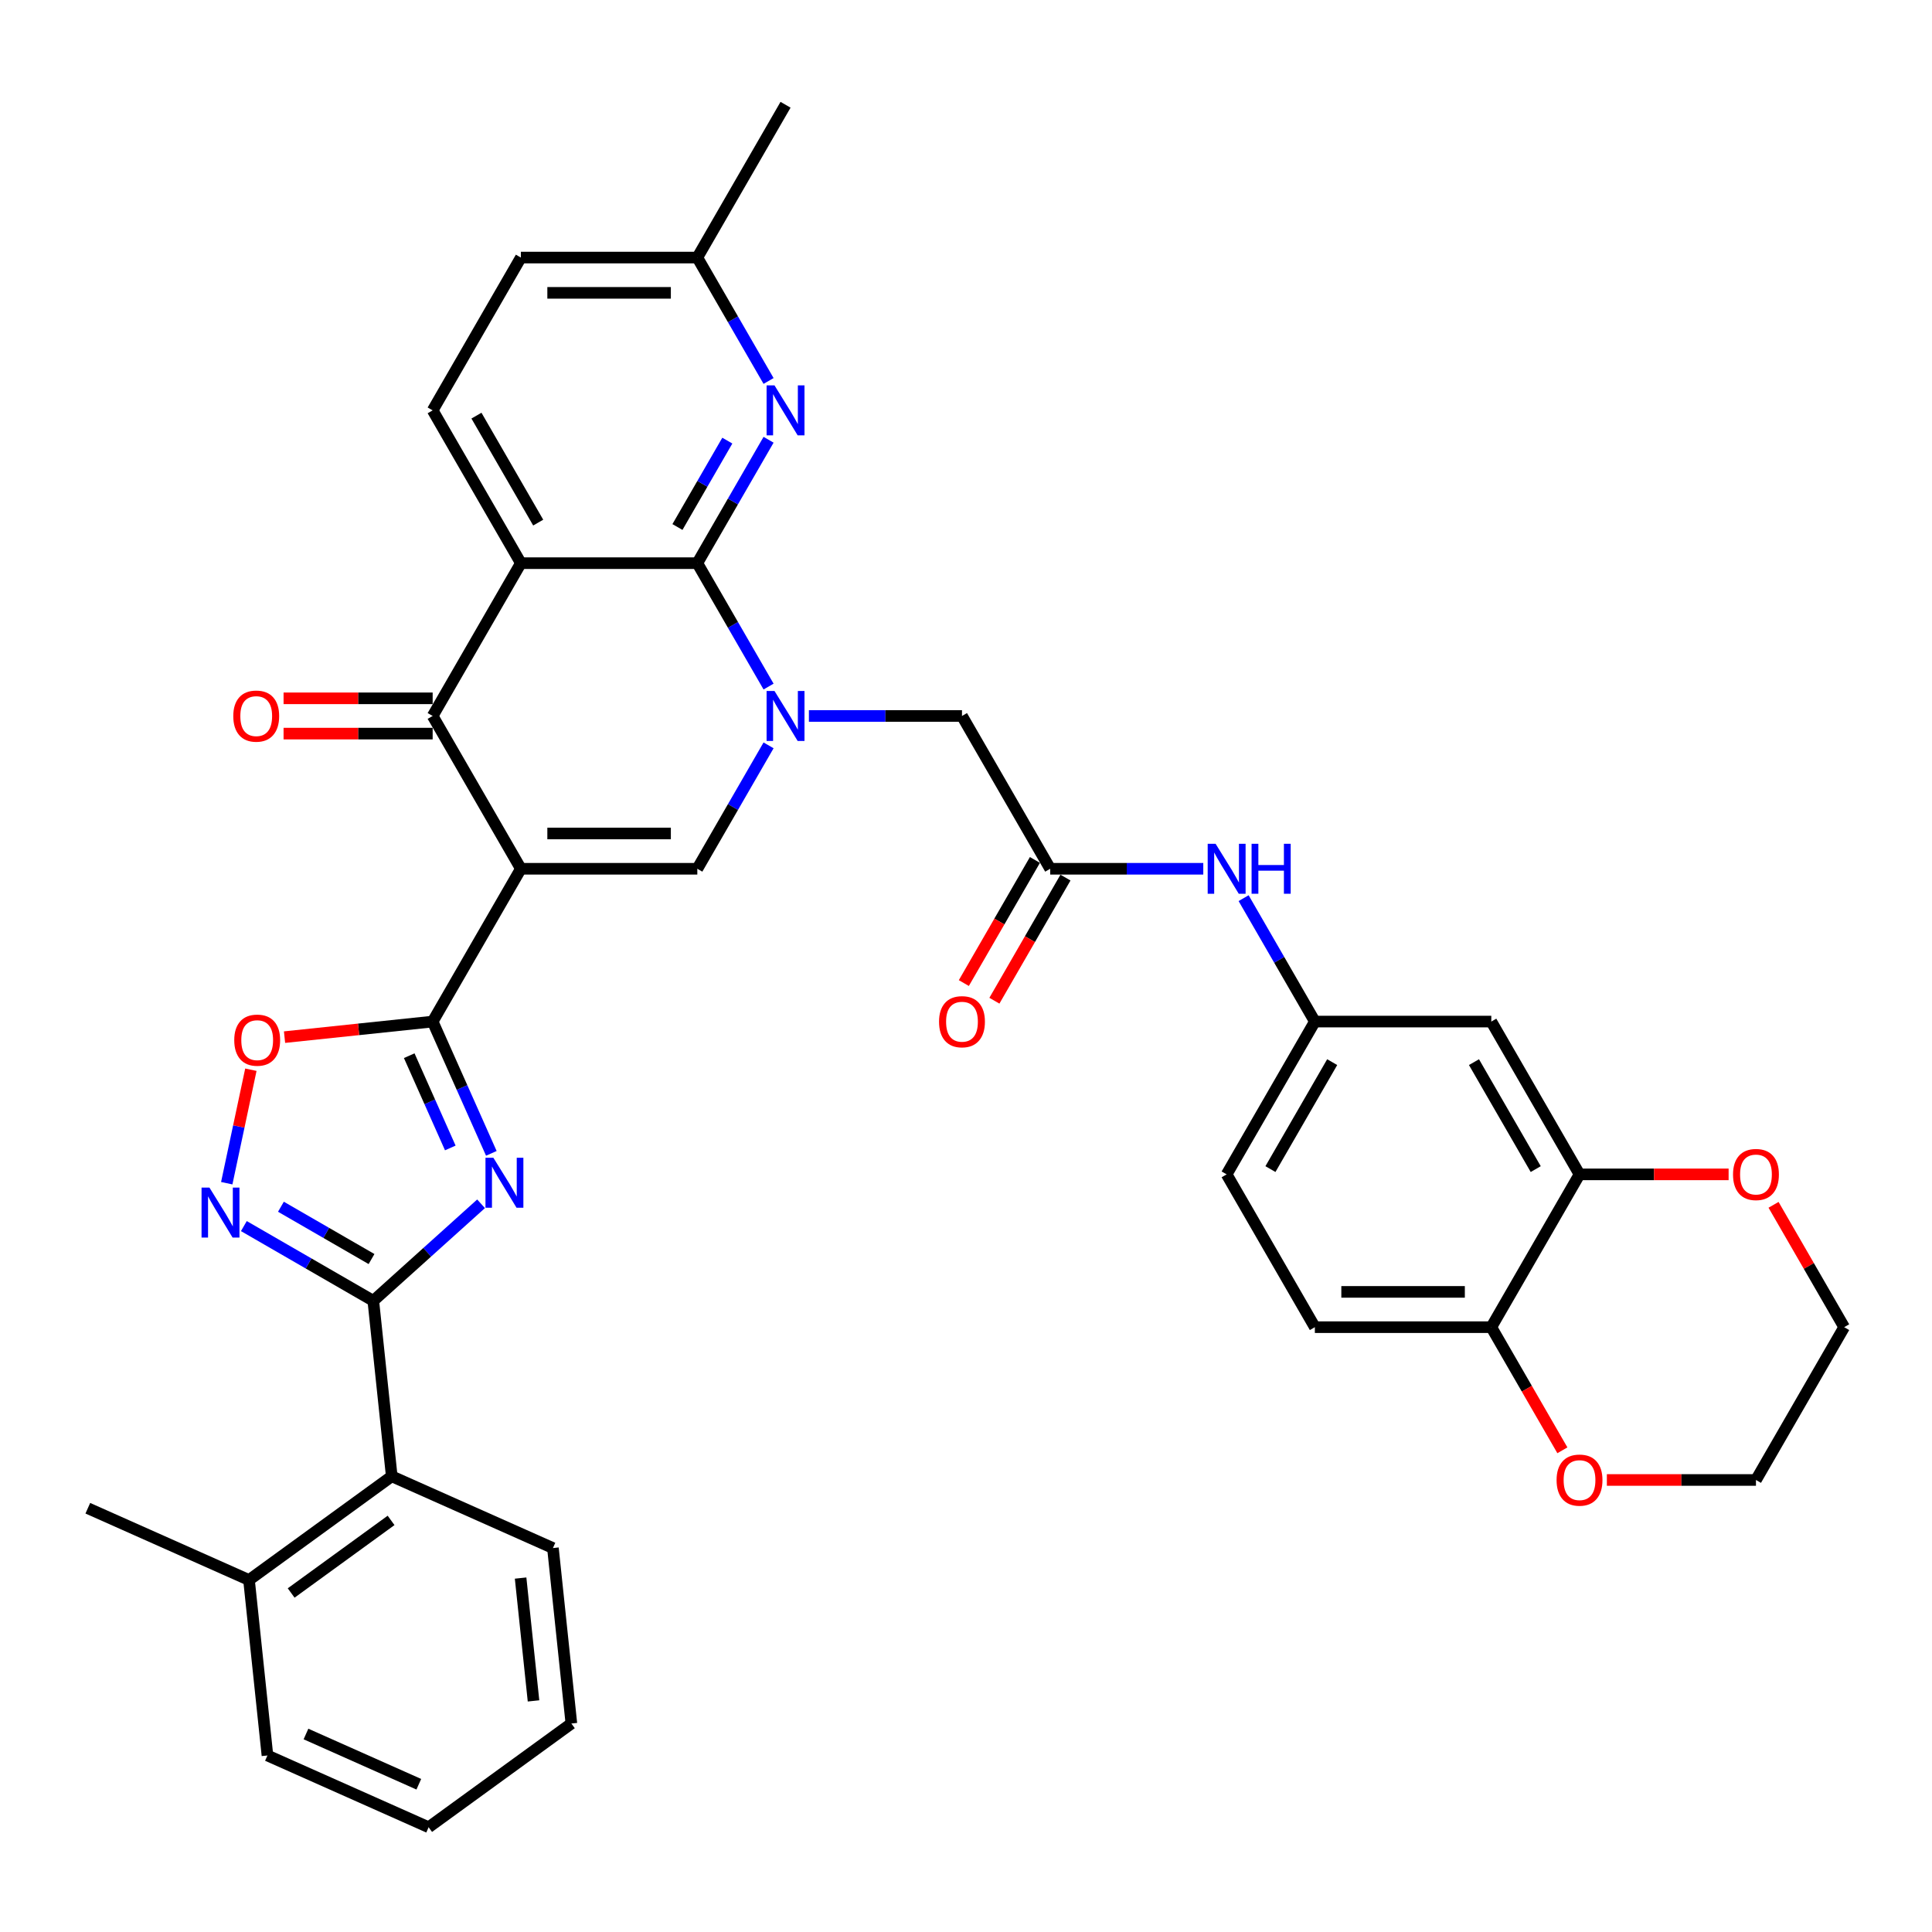<?xml version='1.0' encoding='iso-8859-1'?>
<svg version='1.1' baseProfile='full'
              xmlns='http://www.w3.org/2000/svg'
                      xmlns:rdkit='http://www.rdkit.org/xml'
                      xmlns:xlink='http://www.w3.org/1999/xlink'
                  xml:space='preserve'
width='1000px' height='1000px' viewBox='0 0 1000 1000'>
<!-- END OF HEADER -->
<rect style='opacity:1.0;fill:#FFFFFF;stroke:none' width='1000' height='1000' x='0' y='0'> </rect>
<path class='bond-3' d='M 269.607,449.673 L 223.944,528.763' style='fill:none;fill-rule:evenodd;stroke:#000000;stroke-width:6px;stroke-linecap:butt;stroke-linejoin:miter;stroke-opacity:1' />
<path class='bond-5' d='M 269.607,449.673 L 223.944,370.584' style='fill:none;fill-rule:evenodd;stroke:#000000;stroke-width:6px;stroke-linecap:butt;stroke-linejoin:miter;stroke-opacity:1' />
<path class='bond-7' d='M 269.607,449.673 L 360.932,449.673' style='fill:none;fill-rule:evenodd;stroke:#000000;stroke-width:6px;stroke-linecap:butt;stroke-linejoin:miter;stroke-opacity:1' />
<path class='bond-7' d='M 283.306,431.408 L 347.233,431.408' style='fill:none;fill-rule:evenodd;stroke:#000000;stroke-width:6px;stroke-linecap:butt;stroke-linejoin:miter;stroke-opacity:1' />
<path class='bond-0' d='M 397.81,385.798 L 379.371,417.736' style='fill:none;fill-rule:evenodd;stroke:#0000FF;stroke-width:6px;stroke-linecap:butt;stroke-linejoin:miter;stroke-opacity:1' />
<path class='bond-0' d='M 379.371,417.736 L 360.932,449.673' style='fill:none;fill-rule:evenodd;stroke:#000000;stroke-width:6px;stroke-linecap:butt;stroke-linejoin:miter;stroke-opacity:1' />
<path class='bond-2' d='M 397.81,355.369 L 379.371,323.431' style='fill:none;fill-rule:evenodd;stroke:#0000FF;stroke-width:6px;stroke-linecap:butt;stroke-linejoin:miter;stroke-opacity:1' />
<path class='bond-2' d='M 379.371,323.431 L 360.932,291.494' style='fill:none;fill-rule:evenodd;stroke:#000000;stroke-width:6px;stroke-linecap:butt;stroke-linejoin:miter;stroke-opacity:1' />
<path class='bond-13' d='M 418.686,370.584 L 458.303,370.584' style='fill:none;fill-rule:evenodd;stroke:#0000FF;stroke-width:6px;stroke-linecap:butt;stroke-linejoin:miter;stroke-opacity:1' />
<path class='bond-13' d='M 458.303,370.584 L 497.92,370.584' style='fill:none;fill-rule:evenodd;stroke:#000000;stroke-width:6px;stroke-linecap:butt;stroke-linejoin:miter;stroke-opacity:1' />
<path class='bond-1' d='M 254.315,596.978 L 239.13,562.871' style='fill:none;fill-rule:evenodd;stroke:#0000FF;stroke-width:6px;stroke-linecap:butt;stroke-linejoin:miter;stroke-opacity:1' />
<path class='bond-1' d='M 239.13,562.871 L 223.944,528.763' style='fill:none;fill-rule:evenodd;stroke:#000000;stroke-width:6px;stroke-linecap:butt;stroke-linejoin:miter;stroke-opacity:1' />
<path class='bond-1' d='M 233.074,594.175 L 222.444,570.3' style='fill:none;fill-rule:evenodd;stroke:#0000FF;stroke-width:6px;stroke-linecap:butt;stroke-linejoin:miter;stroke-opacity:1' />
<path class='bond-1' d='M 222.444,570.3 L 211.814,546.425' style='fill:none;fill-rule:evenodd;stroke:#000000;stroke-width:6px;stroke-linecap:butt;stroke-linejoin:miter;stroke-opacity:1' />
<path class='bond-6' d='M 248.998,623.08 L 221.11,648.191' style='fill:none;fill-rule:evenodd;stroke:#0000FF;stroke-width:6px;stroke-linecap:butt;stroke-linejoin:miter;stroke-opacity:1' />
<path class='bond-6' d='M 221.11,648.191 L 193.222,673.301' style='fill:none;fill-rule:evenodd;stroke:#000000;stroke-width:6px;stroke-linecap:butt;stroke-linejoin:miter;stroke-opacity:1' />
<path class='bond-10' d='M 360.932,291.494 L 379.371,259.556' style='fill:none;fill-rule:evenodd;stroke:#000000;stroke-width:6px;stroke-linecap:butt;stroke-linejoin:miter;stroke-opacity:1' />
<path class='bond-10' d='M 379.371,259.556 L 397.81,227.619' style='fill:none;fill-rule:evenodd;stroke:#0000FF;stroke-width:6px;stroke-linecap:butt;stroke-linejoin:miter;stroke-opacity:1' />
<path class='bond-10' d='M 350.646,272.78 L 363.553,250.424' style='fill:none;fill-rule:evenodd;stroke:#000000;stroke-width:6px;stroke-linecap:butt;stroke-linejoin:miter;stroke-opacity:1' />
<path class='bond-10' d='M 363.553,250.424 L 376.461,228.067' style='fill:none;fill-rule:evenodd;stroke:#0000FF;stroke-width:6px;stroke-linecap:butt;stroke-linejoin:miter;stroke-opacity:1' />
<path class='bond-37' d='M 360.932,291.494 L 269.607,291.494' style='fill:none;fill-rule:evenodd;stroke:#000000;stroke-width:6px;stroke-linecap:butt;stroke-linejoin:miter;stroke-opacity:1' />
<path class='bond-9' d='M 223.944,528.763 L 185.61,532.792' style='fill:none;fill-rule:evenodd;stroke:#000000;stroke-width:6px;stroke-linecap:butt;stroke-linejoin:miter;stroke-opacity:1' />
<path class='bond-9' d='M 185.61,532.792 L 147.275,536.822' style='fill:none;fill-rule:evenodd;stroke:#FF0000;stroke-width:6px;stroke-linecap:butt;stroke-linejoin:miter;stroke-opacity:1' />
<path class='bond-4' d='M 269.607,291.494 L 223.944,370.584' style='fill:none;fill-rule:evenodd;stroke:#000000;stroke-width:6px;stroke-linecap:butt;stroke-linejoin:miter;stroke-opacity:1' />
<path class='bond-14' d='M 269.607,291.494 L 223.944,212.404' style='fill:none;fill-rule:evenodd;stroke:#000000;stroke-width:6px;stroke-linecap:butt;stroke-linejoin:miter;stroke-opacity:1' />
<path class='bond-14' d='M 278.575,270.498 L 246.612,215.135' style='fill:none;fill-rule:evenodd;stroke:#000000;stroke-width:6px;stroke-linecap:butt;stroke-linejoin:miter;stroke-opacity:1' />
<path class='bond-19' d='M 223.944,361.451 L 185.359,361.451' style='fill:none;fill-rule:evenodd;stroke:#000000;stroke-width:6px;stroke-linecap:butt;stroke-linejoin:miter;stroke-opacity:1' />
<path class='bond-19' d='M 185.359,361.451 L 146.775,361.451' style='fill:none;fill-rule:evenodd;stroke:#FF0000;stroke-width:6px;stroke-linecap:butt;stroke-linejoin:miter;stroke-opacity:1' />
<path class='bond-19' d='M 223.944,379.716 L 185.359,379.716' style='fill:none;fill-rule:evenodd;stroke:#000000;stroke-width:6px;stroke-linecap:butt;stroke-linejoin:miter;stroke-opacity:1' />
<path class='bond-19' d='M 185.359,379.716 L 146.775,379.716' style='fill:none;fill-rule:evenodd;stroke:#FF0000;stroke-width:6px;stroke-linecap:butt;stroke-linejoin:miter;stroke-opacity:1' />
<path class='bond-12' d='M 193.222,673.301 L 202.768,764.126' style='fill:none;fill-rule:evenodd;stroke:#000000;stroke-width:6px;stroke-linecap:butt;stroke-linejoin:miter;stroke-opacity:1' />
<path class='bond-38' d='M 193.222,673.301 L 159.723,653.961' style='fill:none;fill-rule:evenodd;stroke:#000000;stroke-width:6px;stroke-linecap:butt;stroke-linejoin:miter;stroke-opacity:1' />
<path class='bond-38' d='M 159.723,653.961 L 126.223,634.62' style='fill:none;fill-rule:evenodd;stroke:#0000FF;stroke-width:6px;stroke-linecap:butt;stroke-linejoin:miter;stroke-opacity:1' />
<path class='bond-38' d='M 192.304,651.681 L 168.855,638.143' style='fill:none;fill-rule:evenodd;stroke:#000000;stroke-width:6px;stroke-linecap:butt;stroke-linejoin:miter;stroke-opacity:1' />
<path class='bond-38' d='M 168.855,638.143 L 145.406,624.604' style='fill:none;fill-rule:evenodd;stroke:#0000FF;stroke-width:6px;stroke-linecap:butt;stroke-linejoin:miter;stroke-opacity:1' />
<path class='bond-8' d='M 117.366,612.424 L 123.609,583.054' style='fill:none;fill-rule:evenodd;stroke:#0000FF;stroke-width:6px;stroke-linecap:butt;stroke-linejoin:miter;stroke-opacity:1' />
<path class='bond-8' d='M 123.609,583.054 L 129.852,553.683' style='fill:none;fill-rule:evenodd;stroke:#FF0000;stroke-width:6px;stroke-linecap:butt;stroke-linejoin:miter;stroke-opacity:1' />
<path class='bond-25' d='M 397.81,197.189 L 379.371,165.251' style='fill:none;fill-rule:evenodd;stroke:#0000FF;stroke-width:6px;stroke-linecap:butt;stroke-linejoin:miter;stroke-opacity:1' />
<path class='bond-25' d='M 379.371,165.251 L 360.932,133.314' style='fill:none;fill-rule:evenodd;stroke:#000000;stroke-width:6px;stroke-linecap:butt;stroke-linejoin:miter;stroke-opacity:1' />
<path class='bond-11' d='M 543.582,449.673 L 497.92,370.584' style='fill:none;fill-rule:evenodd;stroke:#000000;stroke-width:6px;stroke-linecap:butt;stroke-linejoin:miter;stroke-opacity:1' />
<path class='bond-17' d='M 543.582,449.673 L 583.199,449.673' style='fill:none;fill-rule:evenodd;stroke:#000000;stroke-width:6px;stroke-linecap:butt;stroke-linejoin:miter;stroke-opacity:1' />
<path class='bond-17' d='M 583.199,449.673 L 622.816,449.673' style='fill:none;fill-rule:evenodd;stroke:#0000FF;stroke-width:6px;stroke-linecap:butt;stroke-linejoin:miter;stroke-opacity:1' />
<path class='bond-23' d='M 535.673,445.107 L 517.276,476.972' style='fill:none;fill-rule:evenodd;stroke:#000000;stroke-width:6px;stroke-linecap:butt;stroke-linejoin:miter;stroke-opacity:1' />
<path class='bond-23' d='M 517.276,476.972 L 498.879,508.836' style='fill:none;fill-rule:evenodd;stroke:#FF0000;stroke-width:6px;stroke-linecap:butt;stroke-linejoin:miter;stroke-opacity:1' />
<path class='bond-23' d='M 551.491,454.24 L 533.094,486.104' style='fill:none;fill-rule:evenodd;stroke:#000000;stroke-width:6px;stroke-linecap:butt;stroke-linejoin:miter;stroke-opacity:1' />
<path class='bond-23' d='M 533.094,486.104 L 514.697,517.969' style='fill:none;fill-rule:evenodd;stroke:#FF0000;stroke-width:6px;stroke-linecap:butt;stroke-linejoin:miter;stroke-opacity:1' />
<path class='bond-24' d='M 202.768,764.126 L 128.884,817.806' style='fill:none;fill-rule:evenodd;stroke:#000000;stroke-width:6px;stroke-linecap:butt;stroke-linejoin:miter;stroke-opacity:1' />
<path class='bond-24' d='M 202.421,786.955 L 150.703,824.531' style='fill:none;fill-rule:evenodd;stroke:#000000;stroke-width:6px;stroke-linecap:butt;stroke-linejoin:miter;stroke-opacity:1' />
<path class='bond-29' d='M 202.768,764.126 L 286.197,801.272' style='fill:none;fill-rule:evenodd;stroke:#000000;stroke-width:6px;stroke-linecap:butt;stroke-linejoin:miter;stroke-opacity:1' />
<path class='bond-27' d='M 223.944,212.404 L 269.607,133.314' style='fill:none;fill-rule:evenodd;stroke:#000000;stroke-width:6px;stroke-linecap:butt;stroke-linejoin:miter;stroke-opacity:1' />
<path class='bond-15' d='M 817.558,607.853 L 771.895,528.763' style='fill:none;fill-rule:evenodd;stroke:#000000;stroke-width:6px;stroke-linecap:butt;stroke-linejoin:miter;stroke-opacity:1' />
<path class='bond-15' d='M 794.89,605.122 L 762.927,549.759' style='fill:none;fill-rule:evenodd;stroke:#000000;stroke-width:6px;stroke-linecap:butt;stroke-linejoin:miter;stroke-opacity:1' />
<path class='bond-21' d='M 817.558,607.853 L 856.143,607.853' style='fill:none;fill-rule:evenodd;stroke:#000000;stroke-width:6px;stroke-linecap:butt;stroke-linejoin:miter;stroke-opacity:1' />
<path class='bond-21' d='M 856.143,607.853 L 894.727,607.853' style='fill:none;fill-rule:evenodd;stroke:#FF0000;stroke-width:6px;stroke-linecap:butt;stroke-linejoin:miter;stroke-opacity:1' />
<path class='bond-41' d='M 817.558,607.853 L 771.895,686.943' style='fill:none;fill-rule:evenodd;stroke:#000000;stroke-width:6px;stroke-linecap:butt;stroke-linejoin:miter;stroke-opacity:1' />
<path class='bond-16' d='M 771.895,528.763 L 680.57,528.763' style='fill:none;fill-rule:evenodd;stroke:#000000;stroke-width:6px;stroke-linecap:butt;stroke-linejoin:miter;stroke-opacity:1' />
<path class='bond-20' d='M 643.692,464.888 L 662.131,496.826' style='fill:none;fill-rule:evenodd;stroke:#0000FF;stroke-width:6px;stroke-linecap:butt;stroke-linejoin:miter;stroke-opacity:1' />
<path class='bond-20' d='M 662.131,496.826 L 680.57,528.763' style='fill:none;fill-rule:evenodd;stroke:#000000;stroke-width:6px;stroke-linecap:butt;stroke-linejoin:miter;stroke-opacity:1' />
<path class='bond-18' d='M 771.895,686.943 L 680.57,686.943' style='fill:none;fill-rule:evenodd;stroke:#000000;stroke-width:6px;stroke-linecap:butt;stroke-linejoin:miter;stroke-opacity:1' />
<path class='bond-18' d='M 758.196,668.678 L 694.269,668.678' style='fill:none;fill-rule:evenodd;stroke:#000000;stroke-width:6px;stroke-linecap:butt;stroke-linejoin:miter;stroke-opacity:1' />
<path class='bond-22' d='M 771.895,686.943 L 790.292,718.808' style='fill:none;fill-rule:evenodd;stroke:#000000;stroke-width:6px;stroke-linecap:butt;stroke-linejoin:miter;stroke-opacity:1' />
<path class='bond-22' d='M 790.292,718.808 L 808.689,750.672' style='fill:none;fill-rule:evenodd;stroke:#FF0000;stroke-width:6px;stroke-linecap:butt;stroke-linejoin:miter;stroke-opacity:1' />
<path class='bond-28' d='M 680.57,528.763 L 634.907,607.853' style='fill:none;fill-rule:evenodd;stroke:#000000;stroke-width:6px;stroke-linecap:butt;stroke-linejoin:miter;stroke-opacity:1' />
<path class='bond-28' d='M 689.539,549.759 L 657.575,605.122' style='fill:none;fill-rule:evenodd;stroke:#000000;stroke-width:6px;stroke-linecap:butt;stroke-linejoin:miter;stroke-opacity:1' />
<path class='bond-30' d='M 917.983,623.616 L 936.264,655.28' style='fill:none;fill-rule:evenodd;stroke:#FF0000;stroke-width:6px;stroke-linecap:butt;stroke-linejoin:miter;stroke-opacity:1' />
<path class='bond-30' d='M 936.264,655.28 L 954.545,686.943' style='fill:none;fill-rule:evenodd;stroke:#000000;stroke-width:6px;stroke-linecap:butt;stroke-linejoin:miter;stroke-opacity:1' />
<path class='bond-31' d='M 831.713,766.033 L 870.298,766.033' style='fill:none;fill-rule:evenodd;stroke:#FF0000;stroke-width:6px;stroke-linecap:butt;stroke-linejoin:miter;stroke-opacity:1' />
<path class='bond-31' d='M 870.298,766.033 L 908.883,766.033' style='fill:none;fill-rule:evenodd;stroke:#000000;stroke-width:6px;stroke-linecap:butt;stroke-linejoin:miter;stroke-opacity:1' />
<path class='bond-32' d='M 128.884,817.806 L 45.455,780.661' style='fill:none;fill-rule:evenodd;stroke:#000000;stroke-width:6px;stroke-linecap:butt;stroke-linejoin:miter;stroke-opacity:1' />
<path class='bond-33' d='M 128.884,817.806 L 138.43,908.631' style='fill:none;fill-rule:evenodd;stroke:#000000;stroke-width:6px;stroke-linecap:butt;stroke-linejoin:miter;stroke-opacity:1' />
<path class='bond-34' d='M 360.932,133.314 L 406.595,54.224' style='fill:none;fill-rule:evenodd;stroke:#000000;stroke-width:6px;stroke-linecap:butt;stroke-linejoin:miter;stroke-opacity:1' />
<path class='bond-39' d='M 360.932,133.314 L 269.607,133.314' style='fill:none;fill-rule:evenodd;stroke:#000000;stroke-width:6px;stroke-linecap:butt;stroke-linejoin:miter;stroke-opacity:1' />
<path class='bond-39' d='M 347.233,151.579 L 283.306,151.579' style='fill:none;fill-rule:evenodd;stroke:#000000;stroke-width:6px;stroke-linecap:butt;stroke-linejoin:miter;stroke-opacity:1' />
<path class='bond-26' d='M 680.57,686.943 L 634.907,607.853' style='fill:none;fill-rule:evenodd;stroke:#000000;stroke-width:6px;stroke-linecap:butt;stroke-linejoin:miter;stroke-opacity:1' />
<path class='bond-35' d='M 286.197,801.272 L 295.744,892.096' style='fill:none;fill-rule:evenodd;stroke:#000000;stroke-width:6px;stroke-linecap:butt;stroke-linejoin:miter;stroke-opacity:1' />
<path class='bond-35' d='M 269.464,816.805 L 276.147,880.382' style='fill:none;fill-rule:evenodd;stroke:#000000;stroke-width:6px;stroke-linecap:butt;stroke-linejoin:miter;stroke-opacity:1' />
<path class='bond-42' d='M 954.545,686.943 L 908.883,766.033' style='fill:none;fill-rule:evenodd;stroke:#000000;stroke-width:6px;stroke-linecap:butt;stroke-linejoin:miter;stroke-opacity:1' />
<path class='bond-40' d='M 138.43,908.631 L 221.86,945.776' style='fill:none;fill-rule:evenodd;stroke:#000000;stroke-width:6px;stroke-linecap:butt;stroke-linejoin:miter;stroke-opacity:1' />
<path class='bond-40' d='M 158.374,897.517 L 216.775,923.518' style='fill:none;fill-rule:evenodd;stroke:#000000;stroke-width:6px;stroke-linecap:butt;stroke-linejoin:miter;stroke-opacity:1' />
<path class='bond-36' d='M 295.744,892.096 L 221.86,945.776' style='fill:none;fill-rule:evenodd;stroke:#000000;stroke-width:6px;stroke-linecap:butt;stroke-linejoin:miter;stroke-opacity:1' />
<path  class='atom-1' d='M 400.878 357.652
L 409.353 371.351
Q 410.193 372.702, 411.544 375.15
Q 412.896 377.597, 412.969 377.743
L 412.969 357.652
L 416.403 357.652
L 416.403 383.515
L 412.859 383.515
L 403.763 368.538
Q 402.704 366.784, 401.572 364.775
Q 400.476 362.766, 400.147 362.145
L 400.147 383.515
L 396.786 383.515
L 396.786 357.652
L 400.878 357.652
' fill='#0000FF'/>
<path  class='atom-2' d='M 255.373 599.261
L 263.848 612.96
Q 264.688 614.312, 266.039 616.759
Q 267.391 619.207, 267.464 619.353
L 267.464 599.261
L 270.898 599.261
L 270.898 625.125
L 267.354 625.125
L 258.258 610.147
Q 257.199 608.394, 256.067 606.385
Q 254.971 604.376, 254.642 603.755
L 254.642 625.125
L 251.281 625.125
L 251.281 599.261
L 255.373 599.261
' fill='#0000FF'/>
<path  class='atom-9' d='M 108.415 614.707
L 116.89 628.406
Q 117.73 629.758, 119.082 632.205
Q 120.433 634.653, 120.506 634.799
L 120.506 614.707
L 123.94 614.707
L 123.94 640.571
L 120.397 640.571
L 111.301 625.593
Q 110.241 623.84, 109.109 621.831
Q 108.013 619.821, 107.684 619.2
L 107.684 640.571
L 104.324 640.571
L 104.324 614.707
L 108.415 614.707
' fill='#0000FF'/>
<path  class='atom-10' d='M 121.247 538.382
Q 121.247 532.172, 124.316 528.702
Q 127.384 525.232, 133.119 525.232
Q 138.855 525.232, 141.923 528.702
Q 144.992 532.172, 144.992 538.382
Q 144.992 544.666, 141.887 548.246
Q 138.782 551.789, 133.119 551.789
Q 127.421 551.789, 124.316 548.246
Q 121.247 544.702, 121.247 538.382
M 133.119 548.867
Q 137.065 548.867, 139.183 546.236
Q 141.339 543.57, 141.339 538.382
Q 141.339 533.305, 139.183 530.748
Q 137.065 528.154, 133.119 528.154
Q 129.174 528.154, 127.019 530.711
Q 124.9 533.268, 124.9 538.382
Q 124.9 543.606, 127.019 546.236
Q 129.174 548.867, 133.119 548.867
' fill='#FF0000'/>
<path  class='atom-11' d='M 400.878 199.472
L 409.353 213.171
Q 410.193 214.522, 411.544 216.97
Q 412.896 219.418, 412.969 219.564
L 412.969 199.472
L 416.403 199.472
L 416.403 225.335
L 412.859 225.335
L 403.763 210.358
Q 402.704 208.605, 401.572 206.595
Q 400.476 204.586, 400.147 203.965
L 400.147 225.335
L 396.786 225.335
L 396.786 199.472
L 400.878 199.472
' fill='#0000FF'/>
<path  class='atom-18' d='M 629.19 436.742
L 637.665 450.441
Q 638.506 451.792, 639.857 454.24
Q 641.209 456.687, 641.282 456.833
L 641.282 436.742
L 644.716 436.742
L 644.716 462.605
L 641.172 462.605
L 632.076 447.628
Q 631.017 445.874, 629.885 443.865
Q 628.789 441.856, 628.46 441.235
L 628.46 462.605
L 625.099 462.605
L 625.099 436.742
L 629.19 436.742
' fill='#0000FF'/>
<path  class='atom-18' d='M 647.821 436.742
L 651.328 436.742
L 651.328 447.737
L 664.552 447.737
L 664.552 436.742
L 668.058 436.742
L 668.058 462.605
L 664.552 462.605
L 664.552 450.66
L 651.328 450.66
L 651.328 462.605
L 647.821 462.605
L 647.821 436.742
' fill='#0000FF'/>
<path  class='atom-20' d='M 120.747 370.657
Q 120.747 364.446, 123.815 360.976
Q 126.884 357.506, 132.619 357.506
Q 138.354 357.506, 141.423 360.976
Q 144.491 364.446, 144.491 370.657
Q 144.491 376.94, 141.386 380.52
Q 138.281 384.063, 132.619 384.063
Q 126.92 384.063, 123.815 380.52
Q 120.747 376.976, 120.747 370.657
M 132.619 381.141
Q 136.564 381.141, 138.683 378.511
Q 140.838 375.844, 140.838 370.657
Q 140.838 365.579, 138.683 363.022
Q 136.564 360.428, 132.619 360.428
Q 128.674 360.428, 126.519 362.985
Q 124.4 365.542, 124.4 370.657
Q 124.4 375.88, 126.519 378.511
Q 128.674 381.141, 132.619 381.141
' fill='#FF0000'/>
<path  class='atom-22' d='M 897.011 607.926
Q 897.011 601.716, 900.079 598.246
Q 903.148 594.775, 908.883 594.775
Q 914.618 594.775, 917.687 598.246
Q 920.755 601.716, 920.755 607.926
Q 920.755 614.209, 917.65 617.789
Q 914.545 621.333, 908.883 621.333
Q 903.184 621.333, 900.079 617.789
Q 897.011 614.246, 897.011 607.926
M 908.883 618.41
Q 912.828 618.41, 914.947 615.78
Q 917.102 613.114, 917.102 607.926
Q 917.102 602.849, 914.947 600.292
Q 912.828 597.698, 908.883 597.698
Q 904.938 597.698, 902.782 600.255
Q 900.664 602.812, 900.664 607.926
Q 900.664 613.15, 902.782 615.78
Q 904.938 618.41, 908.883 618.41
' fill='#FF0000'/>
<path  class='atom-23' d='M 805.685 766.106
Q 805.685 759.896, 808.754 756.426
Q 811.823 752.955, 817.558 752.955
Q 823.293 752.955, 826.361 756.426
Q 829.43 759.896, 829.43 766.106
Q 829.43 772.389, 826.325 775.969
Q 823.22 779.513, 817.558 779.513
Q 811.859 779.513, 808.754 775.969
Q 805.685 772.426, 805.685 766.106
M 817.558 776.59
Q 821.503 776.59, 823.622 773.96
Q 825.777 771.293, 825.777 766.106
Q 825.777 761.028, 823.622 758.471
Q 821.503 755.878, 817.558 755.878
Q 813.612 755.878, 811.457 758.435
Q 809.338 760.992, 809.338 766.106
Q 809.338 771.33, 811.457 773.96
Q 813.612 776.59, 817.558 776.59
' fill='#FF0000'/>
<path  class='atom-24' d='M 486.047 528.836
Q 486.047 522.626, 489.116 519.156
Q 492.184 515.686, 497.92 515.686
Q 503.655 515.686, 506.723 519.156
Q 509.792 522.626, 509.792 528.836
Q 509.792 535.12, 506.687 538.7
Q 503.582 542.243, 497.92 542.243
Q 492.221 542.243, 489.116 538.7
Q 486.047 535.156, 486.047 528.836
M 497.92 539.321
Q 501.865 539.321, 503.984 536.69
Q 506.139 534.024, 506.139 528.836
Q 506.139 523.759, 503.984 521.202
Q 501.865 518.608, 497.92 518.608
Q 493.974 518.608, 491.819 521.165
Q 489.7 523.722, 489.7 528.836
Q 489.7 534.06, 491.819 536.69
Q 493.974 539.321, 497.92 539.321
' fill='#FF0000'/>
</svg>
